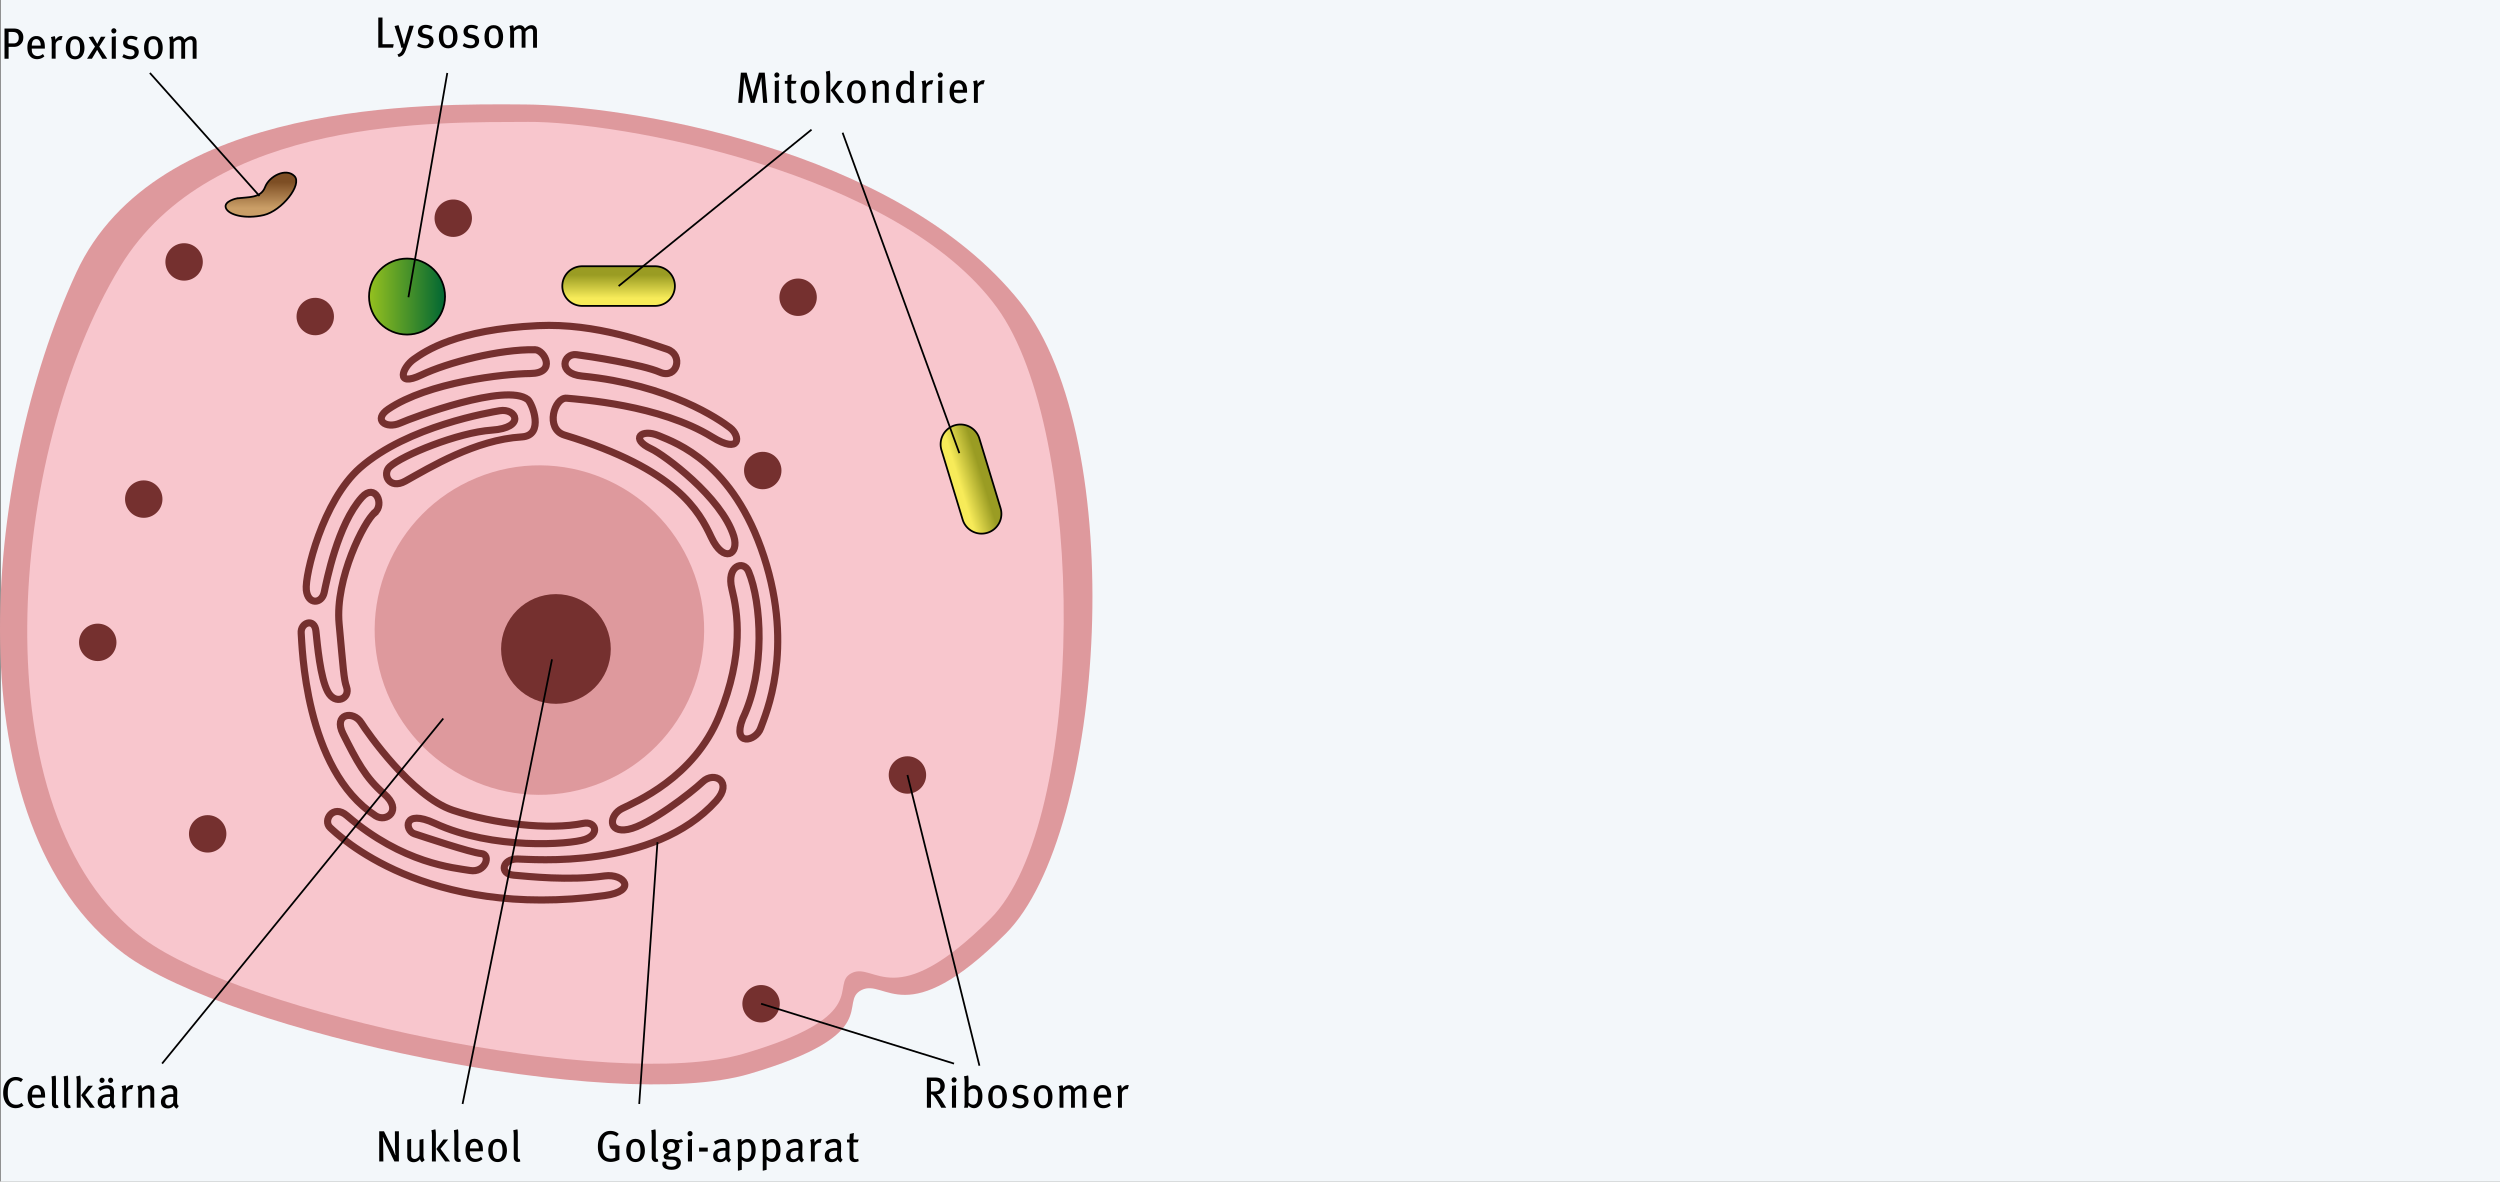 <svg xmlns="http://www.w3.org/2000/svg" viewBox="0 0 700 330.82"><rect x="0" y="0" width="700" height="330.82" fill="#808080" stroke="none"/><style>.st1{fill:#de999d}.st5{fill:#75302f}.st7{fill:none;stroke:#000;stroke-width:.5}</style><path fill="#f3f7fa" d="M.24-1H700v331.82H.24z" id="Lager_2"/><g id="Lager_1"><path d="M4.36 310.29c-1.08 0-1.94-.45-2.57-1.26-.59-.77-.9-1.79-.9-3.02 0-.98.19-1.83.54-2.52.61-1.2 1.7-1.94 2.97-1.94.78 0 1.51.23 2.03.66l-.56.77c-.46-.34-.91-.49-1.46-.49-.82 0-1.45.43-1.83 1.21-.26.54-.4 1.25-.4 2.27 0 .94.1 1.5.3 1.99.38.93 1.15 1.37 2.03 1.37.64 0 1.08-.17 1.52-.53l.56.77c-.63.48-1.39.72-2.23.72zM8.97 307.33v.15c0 .53.07.93.25 1.23.31.49.8.72 1.38.72.56 0 1.04-.2 1.48-.59l.42.67c-.59.53-1.3.79-2.07.79-1.67 0-2.69-1.24-2.69-3.25 0-1.07.2-1.75.72-2.38.48-.58 1.07-.85 1.81-.85.67 0 1.21.22 1.63.66.53.55.73 1.24.73 2.65v.2H8.97zm2.14-2.22c-.19-.25-.48-.43-.86-.43-.84 0-1.26.7-1.26 1.82h2.49c0-.59-.13-1.08-.37-1.39zM15.71 310.29c-.43 0-.71-.13-.94-.47-.18-.26-.23-.47-.23-1.07v-5.57c0-.87-.04-1.29-.13-1.77l1.15-.25c.11.4.11.99.11 1.75v5.53c0 .65.04.8.16.91.07.09.24.12.37.09l.19.7c-.22.11-.41.15-.68.15zM19.12 310.29c-.43 0-.71-.13-.94-.47-.18-.26-.23-.47-.23-1.07v-5.57c0-.87-.04-1.29-.13-1.77l1.15-.25c.11.4.11.99.11 1.75v5.53c0 .65.04.8.16.91.07.09.24.12.37.09l.19.7c-.22.11-.41.15-.68.15zM21.49 310.16v-7.34c0-.63-.06-1.04-.16-1.4l1.12-.27c.07.33.14.85.14 1.35v7.66h-1.1zm3.69 0l-2.47-3.5 1.98-2.66h1.34l-2.15 2.61 2.67 3.55h-1.37zM31.79 310.42a1.38 1.38 0 0 1-.8-.88c-.16.2-.66.81-1.7.81-1.2 0-1.94-.63-1.94-1.8 0-1.42 1.12-2.18 3.06-2.18.14 0 .26 0 .42.01v-.4c0-.72-.1-1.21-.94-1.21-.64 0-1.35.32-1.85.7l-.5-.81c.59-.34 1.36-.81 2.52-.81.88 0 1.51.33 1.74.98.1.27.12.48.12 1.08 0 .44-.05 1.39-.05 2.28 0 .85.02 1.19.49 1.48l-.57.75zm-3.24-7.2c-.38 0-.68-.33-.68-.72 0-.4.31-.74.7-.74s.71.32.71.74c-.01.39-.33.72-.73.72zm1.89 3.9c-.83 0-1.33.16-1.57.44-.23.27-.31.49-.31.9 0 .67.34 1.07.95 1.07.5 0 .98-.32 1.26-.81l.04-1.57c-.18-.02-.28-.03-.37-.03zm.51-3.9c-.38 0-.68-.33-.68-.72 0-.4.31-.74.7-.74s.71.32.71.74c-.01.39-.33.72-.73.72zM36.95 305.01a.815.815 0 0 0-.31-.06c-.67 0-1.25.58-1.25 1.25v3.96h-1.1v-4.51c0-.75-.08-1.15-.23-1.53l1.07-.28c.11.23.2.64.2.94v.11c.48-.71 1-1.07 1.63-1.07.14 0 .28.02.37.06l-.38 1.13zM42.1 310.16v-4.15c0-.55-.05-.75-.19-.94-.12-.16-.34-.25-.61-.25-.43 0-1.08.34-1.49.79v4.55h-1.09v-4.58c0-.74-.06-1.02-.23-1.46l1.04-.29c.14.29.2.56.2.94.35-.29.53-.45.78-.6.35-.21.74-.31 1.12-.31.64 0 1.2.34 1.42.87.1.22.14.49.14.77v4.65H42.1zM49.5 310.42a1.38 1.38 0 0 1-.8-.88c-.16.2-.66.81-1.7.81-1.2 0-1.94-.63-1.94-1.8 0-1.42 1.12-2.18 3.06-2.18.14 0 .26 0 .42.01v-.4c0-.72-.1-1.21-.94-1.21-.64 0-1.35.32-1.85.7l-.5-.81c.59-.34 1.36-.81 2.52-.81.88 0 1.51.33 1.74.98.1.27.12.48.12 1.08 0 .44-.05 1.39-.05 2.28 0 .85.02 1.19.49 1.48l-.57.75zm-1.35-3.3c-.83 0-1.33.16-1.57.44-.23.27-.31.49-.31.9 0 .67.34 1.07.95 1.07.5 0 .98-.32 1.26-.81l.04-1.57c-.18-.02-.28-.03-.37-.03zM110.44 325.21l-2.17-4.49c-.42-.87-.85-1.83-1.01-2.32l-.07.01c.06.72.08 1.57.1 2.36l.05 4.44h-1.16v-8.45h1.34l2.3 4.66c.35.7.76 1.79.82 2.02l.07-.02c-.02-.25-.12-1.58-.12-2.52l-.02-4.15h1.12v8.45h-1.25zM118.16 325.42c-.3-.23-.46-.47-.56-.88-.48.6-1.07.88-1.81.88-.77 0-1.37-.36-1.62-.92-.11-.25-.14-.59-.14-1.03v-4.37l1.09-.22v4.28c0 .63.06.87.28 1.08.16.15.43.27.7.27.54 0 1.12-.43 1.37-.97v-4.42l1.09-.22v4.62c0 .63.13 1.07.37 1.28l-.77.62zM120.94 325.21v-7.34c0-.63-.06-1.04-.16-1.4l1.12-.27c.07.33.14.85.14 1.35v7.66h-1.1zm3.7 0l-2.47-3.5 1.98-2.66h1.34l-2.15 2.61 2.67 3.55h-1.37zM128.38 325.34c-.43 0-.71-.14-.94-.47-.18-.26-.23-.47-.23-1.07v-5.57c0-.87-.04-1.29-.13-1.77l1.15-.25c.11.4.11.99.11 1.75v5.53c0 .65.04.8.16.91.07.09.24.12.37.09l.19.7c-.22.11-.41.15-.68.15zM131.56 322.38v.15c0 .53.07.93.25 1.23.31.49.8.72 1.38.72.56 0 1.04-.2 1.48-.59l.42.67c-.59.53-1.3.79-2.07.79-1.67 0-2.69-1.24-2.69-3.25 0-1.07.2-1.75.72-2.38.48-.58 1.07-.85 1.81-.85.67 0 1.21.22 1.63.66.53.55.73 1.24.73 2.65v.2h-3.66zm2.14-2.22c-.19-.25-.48-.43-.86-.43-.84 0-1.26.7-1.26 1.82h2.49c0-.59-.13-1.08-.37-1.39zM139.32 325.38c-1.61 0-2.6-1.25-2.6-3.25 0-1.99 1-3.24 2.58-3.24 1.77 0 2.64 1.45 2.64 3.3 0 1.96-1.02 3.19-2.62 3.19zm-.02-5.61c-.96 0-1.35.7-1.35 2.25 0 1.88.47 2.5 1.4 2.5.84 0 1.36-.66 1.36-2.27-.01-1.91-.55-2.48-1.41-2.48zM145.02 325.34c-.43 0-.71-.14-.94-.47-.18-.26-.23-.47-.23-1.07v-5.57c0-.87-.04-1.29-.13-1.77l1.15-.25c.11.4.11.99.11 1.75v5.53c0 .65.04.8.16.91.07.09.24.12.37.09l.19.7c-.22.11-.41.15-.68.15zM170.98 325.34c-1.1 0-1.98-.38-2.61-1.14-.66-.78-.96-1.78-.96-3.17 0-1.69.48-2.86 1.43-3.66.6-.5 1.26-.72 2.07-.72.9 0 1.69.27 2.34.85l-.55.74c-.61-.45-1.13-.64-1.76-.64-.79 0-1.42.32-1.77 1.08-.38.81-.46 1.41-.46 2.42 0 1.17.2 2.04.59 2.55.36.48 1.07.76 1.77.76.47 0 .89-.12 1.22-.32v-2.4h-1.52l-.19-.97h2.85v3.95c-.68.42-1.58.67-2.45.67zM177.95 325.38c-1.61 0-2.6-1.25-2.6-3.25 0-1.99 1-3.24 2.58-3.24 1.77 0 2.64 1.45 2.64 3.3-.01 1.96-1.03 3.19-2.62 3.19zm-.03-5.61c-.96 0-1.35.7-1.35 2.25 0 1.88.47 2.5 1.4 2.5.84 0 1.36-.66 1.36-2.27 0-1.91-.54-2.48-1.41-2.48zM183.65 325.34c-.43 0-.71-.14-.94-.47-.18-.26-.23-.47-.23-1.07v-5.57c0-.87-.04-1.29-.13-1.77l1.15-.25c.11.4.11.99.11 1.75v5.53c0 .65.04.8.16.91.07.09.24.12.37.09l.19.7c-.23.11-.42.15-.68.15zM190.31 319.94c-.18 0-.23-.01-.52-.1.31.4.43.74.43 1.13 0 .88-.59 1.9-2.16 1.9-.37.12-.95.4-.95.68 0 .18.14.31.43.31h.92c1.54 0 2.17.74 2.17 1.69 0 1.33-1.07 1.99-2.53 1.99-1.68 0-2.64-.6-2.64-1.62 0-.26.05-.44.11-.63l1.08-.06c-.05.1-.11.29-.11.47 0 .64.52.98 1.45.98.98 0 1.48-.41 1.48-1.05 0-.59-.47-.93-1.66-.93-.42 0-.9-.04-1.13-.06-.53-.06-.84-.37-.84-.82 0-.58.49-.82 1.18-1.08-.92-.28-1.42-.92-1.42-1.77 0-1.24.92-2.06 2.3-2.06.32 0 .58.02.94.13.31.1.64.2.9.2.36 0 .66-.12.98-.36l.56.7c-.32.26-.6.36-.97.36zm-2.42-.16c-.71 0-1.09.39-1.09 1.18 0 .76.4 1.14 1.1 1.14.72 0 1.09-.4 1.09-1.17.01-.78-.34-1.15-1.1-1.15zM193.19 318.15c-.38 0-.68-.33-.68-.72 0-.41.31-.74.7-.74s.71.32.71.74c-.01.39-.34.72-.73.72zm-.57 7.06v-6.11l1.14-.18v6.29h-1.14zM195.74 322.45v-1.12h2.43v1.12h-2.43zM204.13 325.47a1.38 1.38 0 0 1-.8-.88c-.16.2-.66.81-1.7.81-1.2 0-1.94-.62-1.94-1.8 0-1.42 1.12-2.18 3.06-2.18.14 0 .26 0 .42.01v-.4c0-.72-.1-1.21-.94-1.21-.64 0-1.35.32-1.85.7l-.5-.81c.59-.34 1.36-.81 2.52-.81.88 0 1.51.33 1.74.98.1.27.12.48.12 1.08 0 .44-.05 1.39-.05 2.28 0 .85.02 1.19.49 1.48l-.57.75zm-1.36-3.3c-.83 0-1.33.16-1.57.44-.23.27-.31.49-.31.9 0 .67.34 1.07.95 1.07.5 0 .98-.32 1.26-.81l.04-1.57a3.32 3.32 0 0 0-.37-.03zM209.24 325.34c-.55 0-1.09-.21-1.56-.64.02.2.02.47.02.69v2.16l-1.08.26v-7.23c0-.72-.05-1.12-.13-1.51l1.07-.18c.05.18.07.37.07.88.47-.58 1.07-.86 1.7-.86 1.22 0 2.25 1.02 2.25 3.13.01 1.91-.8 3.3-2.34 3.3zm-.1-5.48c-.54 0-1.03.27-1.44.76v3.13c.37.41.84.67 1.28.67.97 0 1.42-.76 1.42-2.26 0-1.45-.31-2.3-1.26-2.3zM216.19 325.34c-.55 0-1.09-.21-1.56-.64.02.2.02.47.02.69v2.16l-1.08.26v-7.23c0-.72-.05-1.12-.13-1.51l1.07-.18c.05.18.07.37.07.88.47-.58 1.07-.86 1.7-.86 1.22 0 2.25 1.02 2.25 3.13.01 1.91-.81 3.3-2.34 3.3zm-.1-5.48c-.54 0-1.03.27-1.44.76v3.13c.37.41.84.67 1.28.67.97 0 1.42-.76 1.42-2.26 0-1.45-.31-2.3-1.26-2.3zM224.55 325.47a1.38 1.38 0 0 1-.8-.88c-.16.2-.66.81-1.7.81-1.2 0-1.94-.62-1.94-1.8 0-1.42 1.12-2.18 3.06-2.18.14 0 .26 0 .42.01v-.4c0-.72-.1-1.21-.94-1.21-.64 0-1.35.32-1.85.7l-.5-.81c.59-.34 1.36-.81 2.52-.81.88 0 1.51.33 1.74.98.1.27.12.48.12 1.08 0 .44-.05 1.39-.05 2.28 0 .85.02 1.19.49 1.48l-.57.75zm-1.36-3.3c-.83 0-1.33.16-1.57.44-.23.27-.31.49-.31.9 0 .67.34 1.07.95 1.07.5 0 .98-.32 1.26-.81l.04-1.57c-.17-.02-.27-.03-.37-.03zM229.71 320.06a.815.815 0 0 0-.31-.06c-.67 0-1.25.58-1.25 1.25v3.96h-1.1v-4.51c0-.75-.08-1.15-.23-1.53l1.07-.28c.11.23.2.64.2.94v.11c.48-.71 1-1.07 1.63-1.07.14 0 .28.02.37.06l-.38 1.13zM235.38 325.47a1.38 1.38 0 0 1-.8-.88c-.16.2-.66.81-1.7.81-1.2 0-1.94-.62-1.94-1.8 0-1.42 1.12-2.18 3.06-2.18.14 0 .26 0 .42.01v-.4c0-.72-.1-1.21-.94-1.21-.64 0-1.35.32-1.85.7l-.5-.81c.59-.34 1.36-.81 2.52-.81.88 0 1.51.33 1.74.98.1.27.12.48.12 1.08 0 .44-.05 1.39-.05 2.28 0 .85.02 1.19.49 1.48l-.57.75zm-1.35-3.3c-.83 0-1.33.16-1.57.44-.23.27-.31.49-.31.9 0 .67.34 1.07.95 1.07.5 0 .98-.32 1.26-.81l.04-1.57a3.32 3.32 0 0 0-.37-.03zM240.15 319.86h-1.19v3.71c0 .76.18.99.78.99.2 0 .37-.04.56-.12l.13.69c-.34.17-.7.26-1.09.26-.4 0-.83-.12-1.02-.31-.25-.23-.44-.36-.44-1.25v-3.96h-.72v-.8h.72c0-.48.01-1.1.07-1.57l1.14-.27c-.05.44-.11 1.21-.11 1.84h1.46l-.29.79zM263.53 310.16c-.24-.48-.35-.67-.68-1.25-.64-1.08-.84-1.44-1.43-2.11-.22-.25-.4-.37-.74-.38v3.74h-1.15v-8.45h2.31c.98 0 1.56.23 1.96.61.37.36.73.92.73 1.74 0 1.31-.83 2.37-2.21 2.32.38.32.58.59.72.79.17.23.42.6.7 1.04.36.58 1.03 1.68 1.2 1.95h-1.41zm-.99-7.32c-.24-.1-.58-.16-1.01-.16h-.86v2.94h.8c.73 0 1.14-.12 1.43-.4.25-.25.41-.65.41-1.14 0-.59-.31-1.06-.77-1.24zM267.12 303.1c-.38 0-.68-.33-.68-.72 0-.41.31-.74.7-.74s.71.32.71.74c-.01.39-.34.72-.73.72zm-.57 7.06v-6.11l1.14-.18v6.29h-1.14zM274 309.82c-.38.32-.8.47-1.3.47-.6 0-1.18-.29-1.55-.81-.07.39-.08.49-.18.69h-1.04c.11-.29.16-.64.16-1.44v-5.88c0-.69-.07-1.13-.19-1.47l1.18-.25c.08.45.12.79.12 1.33v1.42c0 .26-.01.56-.04.64l.04.02c.49-.5.97-.69 1.57-.69 1.43 0 2.31 1.19 2.31 3.13 0 1.28-.38 2.26-1.08 2.84zm-.42-4.34c-.23-.43-.61-.64-1.07-.64-.36 0-.64.1-.95.33-.22.16-.25.22-.37.38v3.12c.29.34.77.65 1.29.65.42 0 .82-.21 1.01-.55.19-.34.34-.86.34-1.8.01-.83-.04-1.11-.25-1.49zM279.31 310.33c-1.61 0-2.6-1.25-2.6-3.25 0-1.99 1-3.24 2.58-3.24 1.77 0 2.64 1.45 2.64 3.3-.01 1.96-1.03 3.19-2.62 3.19zm-.03-5.61c-.96 0-1.36.7-1.36 2.25 0 1.88.47 2.5 1.4 2.5.84 0 1.36-.66 1.36-2.27.01-1.91-.53-2.48-1.4-2.48zM285.61 310.33c-.73 0-1.55-.23-2.24-.65l.4-.81c.58.33 1.26.61 1.93.61.66 0 1.12-.39 1.12-.99 0-.53-.31-.83-1.01-.97l-.73-.15c-.95-.2-1.46-.8-1.46-1.71 0-1.13.88-1.91 2.17-1.91.73 0 1.4.21 1.9.5l-.37.8c-.55-.28-1-.44-1.48-.44-.64 0-1.04.37-1.04.92 0 .44.22.69.85.83l.78.18c1.1.26 1.56.91 1.56 1.72-.02 1.24-.98 2.07-2.38 2.07zM292.07 310.33c-1.61 0-2.6-1.25-2.6-3.25 0-1.99 1-3.24 2.58-3.24 1.77 0 2.64 1.45 2.64 3.3 0 1.96-1.02 3.19-2.62 3.19zm-.02-5.61c-.96 0-1.35.7-1.35 2.25 0 1.88.47 2.5 1.4 2.5.84 0 1.36-.66 1.36-2.27-.01-1.91-.55-2.48-1.41-2.48zM303.09 310.16v-4.4c0-.7-.22-.94-.72-.94-.55 0-.95.37-1.4.83v4.51h-1.08v-4.38c0-.69-.19-.94-.74-.94-.41 0-.86.21-1.38.71v4.61h-1.09v-4.51c0-.87-.05-1.1-.22-1.53l1.03-.26c.12.21.2.52.2.86.52-.55 1.13-.87 1.69-.87s1.13.31 1.43.97c.6-.65 1.22-.97 1.83-.97.94 0 1.54.6 1.54 1.73v4.59h-1.09zM307.46 307.33v.15c0 .53.07.93.25 1.23.31.49.8.72 1.38.72.56 0 1.04-.2 1.48-.59l.42.67c-.59.53-1.3.79-2.07.79-1.67 0-2.69-1.24-2.69-3.25 0-1.07.2-1.75.72-2.38.48-.58 1.07-.85 1.81-.85.67 0 1.21.22 1.63.66.53.55.73 1.24.73 2.65v.2h-3.66zm2.13-2.22c-.19-.25-.48-.43-.86-.43-.84 0-1.26.7-1.26 1.82h2.49c.01-.59-.13-1.08-.37-1.39zM315.7 305.01a.815.815 0 0 0-.31-.06c-.67 0-1.25.58-1.25 1.25v3.96h-1.1v-4.51c0-.75-.08-1.15-.23-1.53l1.07-.28c.11.23.2.64.2.94v.11c.48-.71 1-1.07 1.63-1.07.14 0 .28.02.37.06l-.38 1.13zM213.68 28.8l-.43-5.75c-.04-.45-.05-1.13-.06-1.37h-.02c-.05.25-.17.81-.3 1.26l-1.64 5.86h-1l-1.51-5.59c-.18-.65-.32-1.32-.37-1.55h-.02c-.01.29-.05 1.1-.08 1.55l-.42 5.59h-1.13l.74-8.45h1.62l1.39 5.19c.18.69.28 1.2.3 1.39h.02c.04-.21.13-.76.29-1.33l1.44-5.25h1.63l.71 8.45h-1.16zM217.5 21.74c-.38 0-.68-.33-.68-.72 0-.41.31-.74.7-.74s.71.32.71.74c-.01.39-.34.72-.73.72zm-.56 7.06v-6.11l1.14-.18v6.29h-1.14zM222.74 23.45h-1.19v3.7c0 .76.18.99.78.99.2 0 .37-.04.56-.12l.13.69c-.34.17-.7.26-1.09.26-.4 0-.83-.12-1.02-.31-.25-.23-.44-.36-.44-1.25v-3.96h-.72v-.8h.72c0-.48.01-1.1.07-1.57l1.14-.27c-.05.44-.11 1.21-.11 1.84h1.46l-.29.8zM226.78 28.97c-1.61 0-2.6-1.25-2.6-3.25 0-1.99 1-3.24 2.58-3.24 1.77 0 2.64 1.45 2.64 3.3 0 1.96-1.02 3.19-2.62 3.19zm-.02-5.61c-.96 0-1.35.7-1.35 2.25 0 1.88.47 2.5 1.4 2.5.84 0 1.36-.66 1.36-2.27-.01-1.91-.55-2.48-1.41-2.48zM231.38 28.8v-7.34c0-.63-.06-1.04-.16-1.4l1.12-.27c.07.33.14.85.14 1.35v7.66h-1.1zm3.7 0l-2.47-3.5 1.98-2.66h1.34l-2.15 2.61 2.67 3.55h-1.37zM239.78 28.97c-1.61 0-2.6-1.25-2.6-3.25 0-1.99 1-3.24 2.58-3.24 1.77 0 2.64 1.45 2.64 3.3-.01 1.96-1.03 3.19-2.62 3.19zm-.02-5.61c-.96 0-1.35.7-1.35 2.25 0 1.88.47 2.5 1.4 2.5.84 0 1.36-.66 1.36-2.27-.01-1.91-.55-2.48-1.41-2.48zM247.76 28.8v-4.15c0-.55-.05-.75-.19-.94-.12-.16-.34-.25-.61-.25-.43 0-1.08.34-1.49.79v4.55h-1.09v-4.58c0-.74-.06-1.02-.23-1.46l1.04-.29c.14.29.2.56.2.94.35-.29.53-.45.78-.6.35-.21.74-.31 1.12-.31.64 0 1.2.34 1.42.87.1.22.14.49.14.77v4.65h-1.09zM254.98 28.8c-.06-.18-.07-.27-.11-.58-.42.45-.91.67-1.55.67-1.54 0-2.43-1.18-2.43-3.12 0-1.32.44-2.34 1.26-2.88.37-.25.74-.36 1.18-.36.58 0 1.06.21 1.46.71 0-.17-.02-.66-.02-1.08v-2.39l1.1.18v6.77c0 .99.04 1.68.17 2.06h-1.06zm-.22-4.77c-.31-.38-.71-.58-1.27-.58-.46 0-.82.23-1.04.63-.23.4-.31.9-.31 1.69 0 1.19.14 1.52.47 1.86.2.22.48.32.89.32.64 0 1.07-.34 1.27-.71v-3.21zM260.94 23.65a.815.815 0 0 0-.31-.06c-.67 0-1.25.58-1.25 1.25v3.96h-1.1v-4.51c0-.75-.08-1.15-.23-1.53l1.07-.28c.11.23.2.64.2.94v.11c.48-.71 1-1.07 1.63-1.07.14 0 .28.02.37.06l-.38 1.13zM263.26 21.74c-.38 0-.68-.33-.68-.72 0-.41.31-.74.7-.74s.71.32.71.74c-.01.39-.33.72-.73.72zm-.56 7.06v-6.11l1.14-.18v6.29h-1.14zM267.12 25.97v.15c0 .53.07.93.25 1.23.31.49.8.72 1.38.72.56 0 1.04-.2 1.48-.59l.42.67c-.59.53-1.3.79-2.07.79-1.67 0-2.69-1.24-2.69-3.25 0-1.07.2-1.75.72-2.38.48-.58 1.07-.85 1.81-.85.67 0 1.21.22 1.63.66.53.55.73 1.24.73 2.65v.2h-3.66zm2.13-2.22c-.19-.25-.48-.43-.86-.43-.84 0-1.26.7-1.26 1.82h2.49c0-.59-.13-1.08-.37-1.39zM275.36 23.65a.815.815 0 0 0-.31-.06c-.67 0-1.25.58-1.25 1.25v3.96h-1.1v-4.51c0-.75-.08-1.15-.23-1.53l1.07-.28c.11.23.2.64.2.94v.11c.48-.71 1-1.07 1.63-1.07.14 0 .28.02.37.06l-.38 1.13z"/><g><path d="M110.05 13.35h-4.13V4.9h1.18v7.47h3.14l-.19.98zM113.77 13.55c-.29.87-.6 1.53-1.02 1.89-.29.25-.71.44-1.12.53l-.35-.74c.43-.11.74-.32 1.04-.7.19-.25.31-.58.49-1.2l-.43.06c-.16-.72-.34-1.32-.58-2.05l-1.33-4.04 1.12-.26 1.15 3.86c.11.38.26 1.03.35 1.45h.07c.1-.42.24-.97.41-1.52l1.07-3.63h1.22l-2.09 6.35zM119.02 13.53c-.73 0-1.55-.23-2.24-.65l.4-.81c.58.33 1.26.61 1.93.61.66 0 1.12-.39 1.12-.99 0-.53-.31-.83-1.01-.97l-.73-.15c-.95-.2-1.46-.8-1.46-1.71 0-1.13.88-1.91 2.17-1.91.73 0 1.4.21 1.9.5l-.37.8c-.55-.28-1-.44-1.48-.44-.64 0-1.04.37-1.04.92 0 .44.22.69.85.83l.78.18c1.1.26 1.56.91 1.56 1.72-.02 1.23-.98 2.07-2.38 2.07zM125.48 13.53c-1.61 0-2.6-1.25-2.6-3.25 0-1.99 1-3.24 2.58-3.24 1.77 0 2.64 1.45 2.64 3.3 0 1.95-1.02 3.19-2.62 3.19zm-.02-5.62c-.96 0-1.36.7-1.36 2.25 0 1.88.47 2.5 1.4 2.5.84 0 1.36-.66 1.36-2.27 0-1.91-.54-2.48-1.4-2.48zM131.78 13.53c-.73 0-1.55-.23-2.24-.65l.4-.81c.58.33 1.26.61 1.93.61.66 0 1.12-.39 1.12-.99 0-.53-.31-.83-1.01-.97l-.73-.15c-.95-.2-1.46-.8-1.46-1.71 0-1.13.88-1.91 2.17-1.91.73 0 1.4.21 1.9.5l-.37.8c-.55-.28-1-.44-1.48-.44-.64 0-1.04.37-1.04.92 0 .44.22.69.85.83l.78.18c1.1.26 1.56.91 1.56 1.72-.02 1.23-.97 2.07-2.38 2.07zM138.25 13.53c-1.61 0-2.6-1.25-2.6-3.25 0-1.99 1-3.24 2.58-3.24 1.77 0 2.64 1.45 2.64 3.3-.01 1.95-1.03 3.19-2.62 3.19zm-.02-5.62c-.96 0-1.35.7-1.35 2.25 0 1.88.47 2.5 1.4 2.5.84 0 1.36-.66 1.36-2.27-.01-1.91-.55-2.48-1.41-2.48zM149.26 13.35v-4.4c0-.7-.22-.94-.72-.94-.55 0-.95.37-1.4.83v4.51h-1.08V8.97c0-.69-.19-.94-.74-.94-.41 0-.86.21-1.38.71v4.61h-1.09V8.84c0-.87-.05-1.1-.22-1.53l1.03-.26c.12.21.2.52.2.86.52-.55 1.13-.87 1.69-.87s1.13.31 1.43.97c.6-.65 1.22-.97 1.83-.97.94 0 1.54.6 1.54 1.73v4.59h-1.09z"/></g><g><path d="M5.51 12.61c-.42.33-.86.52-1.74.52H2.41v3.31H1.26V7.98h2.21c1.07 0 1.52.11 1.97.39.71.45 1.09 1.17 1.09 2.06-.01.97-.28 1.6-1.02 2.18zm-.68-3.24c-.29-.28-.7-.42-1.34-.42H2.41v3.21h1.3c.56 0 .92-.13 1.19-.48.23-.29.35-.64.35-1.12-.01-.53-.14-.92-.42-1.19zM8.9 13.6v.15c0 .53.07.93.25 1.23.31.49.8.72 1.38.72.56 0 1.04-.2 1.48-.59l.42.67c-.59.53-1.29.79-2.07.79-1.67 0-2.69-1.24-2.69-3.25 0-1.07.2-1.75.72-2.38.48-.58 1.07-.85 1.81-.85.67 0 1.21.22 1.63.66.53.55.73 1.24.73 2.65v.2H8.9zm2.13-2.22c-.19-.25-.48-.43-.86-.43-.84 0-1.26.7-1.26 1.82h2.49c.01-.59-.13-1.08-.37-1.39zM17.14 11.28a.815.815 0 0 0-.31-.06c-.67 0-1.25.58-1.25 1.25v3.96h-1.1v-4.51c0-.75-.08-1.15-.23-1.53l1.07-.28c.11.23.2.64.2.94v.11c.48-.71 1-1.07 1.63-1.07.14 0 .28.02.37.06l-.38 1.13zM21.03 16.61c-1.61 0-2.6-1.25-2.6-3.25 0-1.99 1-3.24 2.58-3.24 1.77 0 2.64 1.45 2.64 3.3-.01 1.95-1.03 3.19-2.62 3.19zm-.02-5.62c-.96 0-1.36.7-1.36 2.25 0 1.88.47 2.5 1.4 2.5.84 0 1.36-.66 1.36-2.27 0-1.9-.54-2.48-1.4-2.48zM28.65 16.44c-.29-.5-1.12-1.9-1.45-2.49-.34.6-1.21 2.09-1.46 2.49h-1.37l2.23-3.39-1.78-2.67 1.25-.16c.25.42.83 1.47 1.16 2.06.28-.58.77-1.52 1.03-1.99h1.28l-1.75 2.76 2.23 3.39h-1.37zM31.85 9.37c-.38 0-.68-.33-.68-.72 0-.41.31-.74.7-.74s.71.32.71.74c-.01.39-.33.72-.73.72zm-.56 7.07v-6.11l1.14-.18v6.29h-1.14zM36.47 16.61c-.73 0-1.55-.23-2.24-.65l.4-.81c.58.33 1.26.61 1.93.61.66 0 1.12-.39 1.12-.99 0-.53-.31-.83-1.01-.97l-.73-.15c-.95-.2-1.46-.8-1.46-1.71 0-1.13.88-1.91 2.17-1.91.73 0 1.4.21 1.9.5l-.37.8c-.55-.28-1-.44-1.48-.44-.64 0-1.04.37-1.04.92 0 .44.22.69.85.83l.78.18c1.1.26 1.56.91 1.56 1.72-.01 1.23-.97 2.07-2.38 2.07zM42.94 16.61c-1.61 0-2.6-1.25-2.6-3.25 0-1.99 1-3.24 2.58-3.24 1.77 0 2.64 1.45 2.64 3.3-.01 1.95-1.02 3.19-2.62 3.19zm-.02-5.62c-.96 0-1.36.7-1.36 2.25 0 1.88.47 2.5 1.4 2.5.84 0 1.36-.66 1.36-2.27 0-1.9-.54-2.48-1.4-2.48zM53.95 16.44v-4.4c0-.7-.22-.94-.72-.94-.55 0-.95.37-1.4.83v4.51h-1.08v-4.38c0-.69-.19-.94-.74-.94-.41 0-.86.21-1.38.71v4.61h-1.09v-4.51c0-.87-.05-1.1-.22-1.53l1.03-.26c.12.21.2.52.2.86.52-.55 1.13-.87 1.69-.87s1.13.31 1.43.97c.6-.65 1.22-.97 1.83-.97.94 0 1.54.6 1.54 1.73v4.59h-1.09z"/></g><path class="st1" d="M147 29.25c-26.96-.2-103.32-1.27-125.66 47.12C-5.17 133.78-13.45 231.2 34.8 267.11c29.39 21.87 136.87 44.8 175.02 33.58 38.15-11.22 24.69-20.12 31.42-23.48 6.73-3.37 12.32 12.25 40.37-15.8 28.05-28.05 34.81-138.11 4.12-176.69C250.97 41.02 173.95 29.45 147 29.25z"/><path d="M147.91 34.13c-24.89.16-88.66-1.64-114.27 40.55-31.55 51.95-39.95 153.56 6.42 188.07 28.25 21.02 131.56 43.06 168.22 32.27 36.67-10.78 23.73-19.33 30.21-22.57 6.47-3.23 11.84 11.77 38.81-15.19 26.96-26.96 27.17-136.23 1.91-171.05-27.82-38.33-106.41-52.24-131.3-52.08z" fill="#f8c6cd"/><linearGradient id="SVGID_1_" gradientUnits="userSpaceOnUse" x1="173.211" y1="84.842" x2="173.211" y2="76.462"><stop offset=".163" stop-color="#f7eb59"/><stop offset=".939" stop-color="#9a9c23"/></linearGradient><path d="M188.97 80.1a5.55 5.55 0 0 1-5.55 5.55H163a5.55 5.55 0 0 1 0-11.1h20.43c3.06 0 5.54 2.49 5.54 5.55z" fill="url(#SVGID_1_)" stroke="#000" stroke-width=".5"/><linearGradient id="SVGID_2_" gradientUnits="userSpaceOnUse" x1="449.815" y1="233.956" x2="449.815" y2="225.575" gradientTransform="rotate(73.071 425.028 61.567)"><stop offset=".163" stop-color="#f7eb59"/><stop offset=".939" stop-color="#9a9c23"/></linearGradient><path d="M276.46 149.18c-2.93.89-6.03-.76-6.92-3.69l-5.95-19.55a5.546 5.546 0 0 1 10.61-3.23l5.95 19.55c.9 2.93-.76 6.03-3.69 6.92z" fill="url(#SVGID_2_)" stroke="#000" stroke-width=".5"/><path class="st5" d="M32.61 179.86c0 2.89-2.35 5.24-5.24 5.24s-5.24-2.35-5.24-5.24c0-2.9 2.35-5.24 5.24-5.24 2.9 0 5.24 2.35 5.24 5.24zM63.39 233.48c0 2.89-2.35 5.24-5.24 5.24-2.9 0-5.24-2.35-5.24-5.24 0-2.9 2.35-5.24 5.24-5.24s5.24 2.35 5.24 5.24zM218.34 281.05c0 2.89-2.35 5.24-5.24 5.24s-5.24-2.35-5.24-5.24c0-2.9 2.35-5.24 5.24-5.24 2.9 0 5.24 2.35 5.24 5.24zM259.32 217c0 2.89-2.35 5.24-5.24 5.24s-5.24-2.35-5.24-5.24c0-2.9 2.35-5.24 5.24-5.24 2.89-.01 5.24 2.34 5.24 5.24zM218.81 131.75c0 2.89-2.35 5.24-5.24 5.24s-5.24-2.35-5.24-5.24c0-2.9 2.35-5.24 5.24-5.24 2.9-.01 5.24 2.34 5.24 5.24zM228.71 83.23c0 2.89-2.35 5.24-5.24 5.24s-5.24-2.35-5.24-5.24c0-2.9 2.35-5.24 5.24-5.24s5.24 2.35 5.24 5.24zM132.15 61.1c0 2.89-2.35 5.24-5.24 5.24s-5.24-2.35-5.24-5.24c0-2.9 2.35-5.24 5.24-5.24 2.89-.01 5.24 2.34 5.24 5.24zM93.51 88.63c0 2.89-2.35 5.24-5.24 5.24s-5.24-2.35-5.24-5.24c0-2.9 2.35-5.24 5.24-5.24s5.24 2.35 5.24 5.24zM56.79 73.34c0 2.89-2.35 5.24-5.24 5.24s-5.24-2.35-5.24-5.24c0-2.9 2.35-5.24 5.24-5.24s5.24 2.35 5.24 5.24zM45.49 139.75c0 2.89-2.35 5.24-5.24 5.24s-5.24-2.35-5.24-5.24c0-2.9 2.35-5.24 5.24-5.24s5.24 2.35 5.24 5.24z"/><path d="M104.91 143.56c-2.85 2.27-11.14 18.41-9.96 31.1 1.18 12.69 1.31 15.52 2.07 17.67 1.14 3.26-3.16 5.28-5.26 1.32-2.1-3.95-2.89-13.1-3.3-16.93-.4-3.83-4.4-2.38-4.13.59.27 2.97.82 38.11 20.83 51.11 3.04 1.97 7.68-1.54 2.41-6.1s-7.73-9.33-11.49-16.8c-2.88-5.71 2.87-6.67 5.07-3.13 1.54 2.47 14.16 20.66 25.67 24.49 11.51 3.84 26.85 5.6 36.51 3.66 3.44-.69 4.75 3.05.45 4.5-4.3 1.44-25.82 2.99-42.01-4.5-9.09-4.21-8.36 2.06-5.8 2.9 2.56.84 15.97 5.33 18.78 5.56 2.81.23 1.24 5.48-3.15 4.74-4.39-.74-18.77-1.84-34.48-15.37-3.85-3.32-6.85 1.38-4.66 3.4 2.19 2.02 26.5 25.85 76.8 19 9.41-1.28 5.48-6.26.06-5.51-10.04 1.4-21.37.14-25.49-.21-4.12-.35-3.14-4.57.97-4.53 4.11.05 38.16 3.2 55.73-16.26 4.81-5.33-.5-8.46-3.78-5.35-3.28 3.11-15.06 12.2-20.88 13.32-5.82 1.12-5.29-4.04-1.68-5.84 3.62-1.8 20.08-8.51 27.17-25.91 7.08-17.41 5.19-29.06 3.57-35.57-1.62-6.51 3.29-8.2 4.67-4.89 3.61 8.64 4.77 27.83-1.64 41.19-3.08 7.88 3.67 6.46 5.02 2.66 1.35-3.81 9.48-21.76.92-48.02s-24.59-31.81-29.45-33.86c-4.85-2.05-8.18.87-2.08 3.7 3.44 1.6 19.71 13.48 23.1 24.5 1.56 5.09-2.85 7.63-6.29.29-3.44-7.33-9.61-19.07-41.09-28.65-5.58-1.7-2.87-10.65.59-10.33 3.47.33 26.02 1.78 40.73 10.87 8.06 4.98 7.99-.31 5-2.61-2.98-2.29-16.96-12.04-41.44-14.46-7.01-.69-5.18-6.42-1.6-5.99 3.58.43 18.57 2.78 23.4 4.91 4.83 2.13 6.75-4.91 1.97-6.45-4.79-1.54-19.59-7.37-36.12-6.59-22.86 1.08-31.55 7.16-34.74 9.4-3.19 2.24-5.4 7.98 2.07 4.43 7.47-3.55 21.95-7.27 31.87-7.08 2.6.05 6.17 6.58-1.31 6.66-7.48.07-28.62 2.43-39.8 9.99-4.31 2.92-.71 5.67 3.38 3.87 3.6-1.59 29.71-11.35 35.7-6.56 1.19.96 4.79 10.06-1.69 10.45-13.01.78-25.74 8.57-32.63 12.39-4.49 2.49-6.59-2.04-4.29-4.09 3.51-3.15 19.01-9.55 28.55-10.2 9.54-.65 6.85-6.25 2.17-5.43-2.38.41-25.73 4.26-39.08 15.98-10.45 9.18-15.51 30.02-15.05 34.23.46 4.21 4.32 3.88 5 .68.68-3.2 3.74-19.05 10.58-26.66 3.73-4.12 6.41 2.04 3.56 4.32z" fill="none" stroke="#75302f" stroke-width="2"/><ellipse transform="rotate(-22.5 151.019 176.42)" class="st1" cx="151.03" cy="176.43" rx="46.12" ry="46.12"/><path class="st5" d="M171.02 181.71c0 8.48-6.88 15.36-15.36 15.36-8.49 0-15.36-6.88-15.36-15.36s6.88-15.36 15.36-15.36 15.36 6.88 15.36 15.36z"/><path class="st7" d="M173.21 80.1l54.02-43.8M124.12 201.18L45.39 297.8M154.56 184.61l-25.04 124.5M184.09 235.8l-5.11 73.31M254.08 217l20.16 81.4M213.1 281.05l54.03 16.76M268.62 126.88l-32.69-89.72"/><linearGradient id="SVGID_3_" gradientUnits="userSpaceOnUse" x1="103.327" y1="83.042" x2="124.614" y2="83.042"><stop offset="0" stop-color="#95c11f"/><stop offset="1" stop-color="#063"/></linearGradient><circle cx="113.97" cy="83.04" r="10.64" fill="url(#SVGID_3_)" stroke="#000" stroke-width=".5"/><linearGradient id="SVGID_4_" gradientUnits="userSpaceOnUse" x1="73.061" y1="59.798" x2="73.061" y2="50.451"><stop offset=".163" stop-color="#ca9e67"/><stop offset=".939" stop-color="#7d4e24"/></linearGradient><path d="M66.39 55.53s-3.91.78-3.13 2.74c.78 1.96 5.48 3.13 10.56 1.96s10.95-8.6 8.6-10.95c-2.35-2.35-7.04 0-8.21 3.13-1.17 3.12-4.69 2.73-7.82 3.12z" fill="url(#SVGID_4_)" stroke="#000" stroke-width=".5"/><path class="st7" d="M114.36 83.23l10.88-62.8M72.65 54.87L41.97 20.43"/></g></svg>